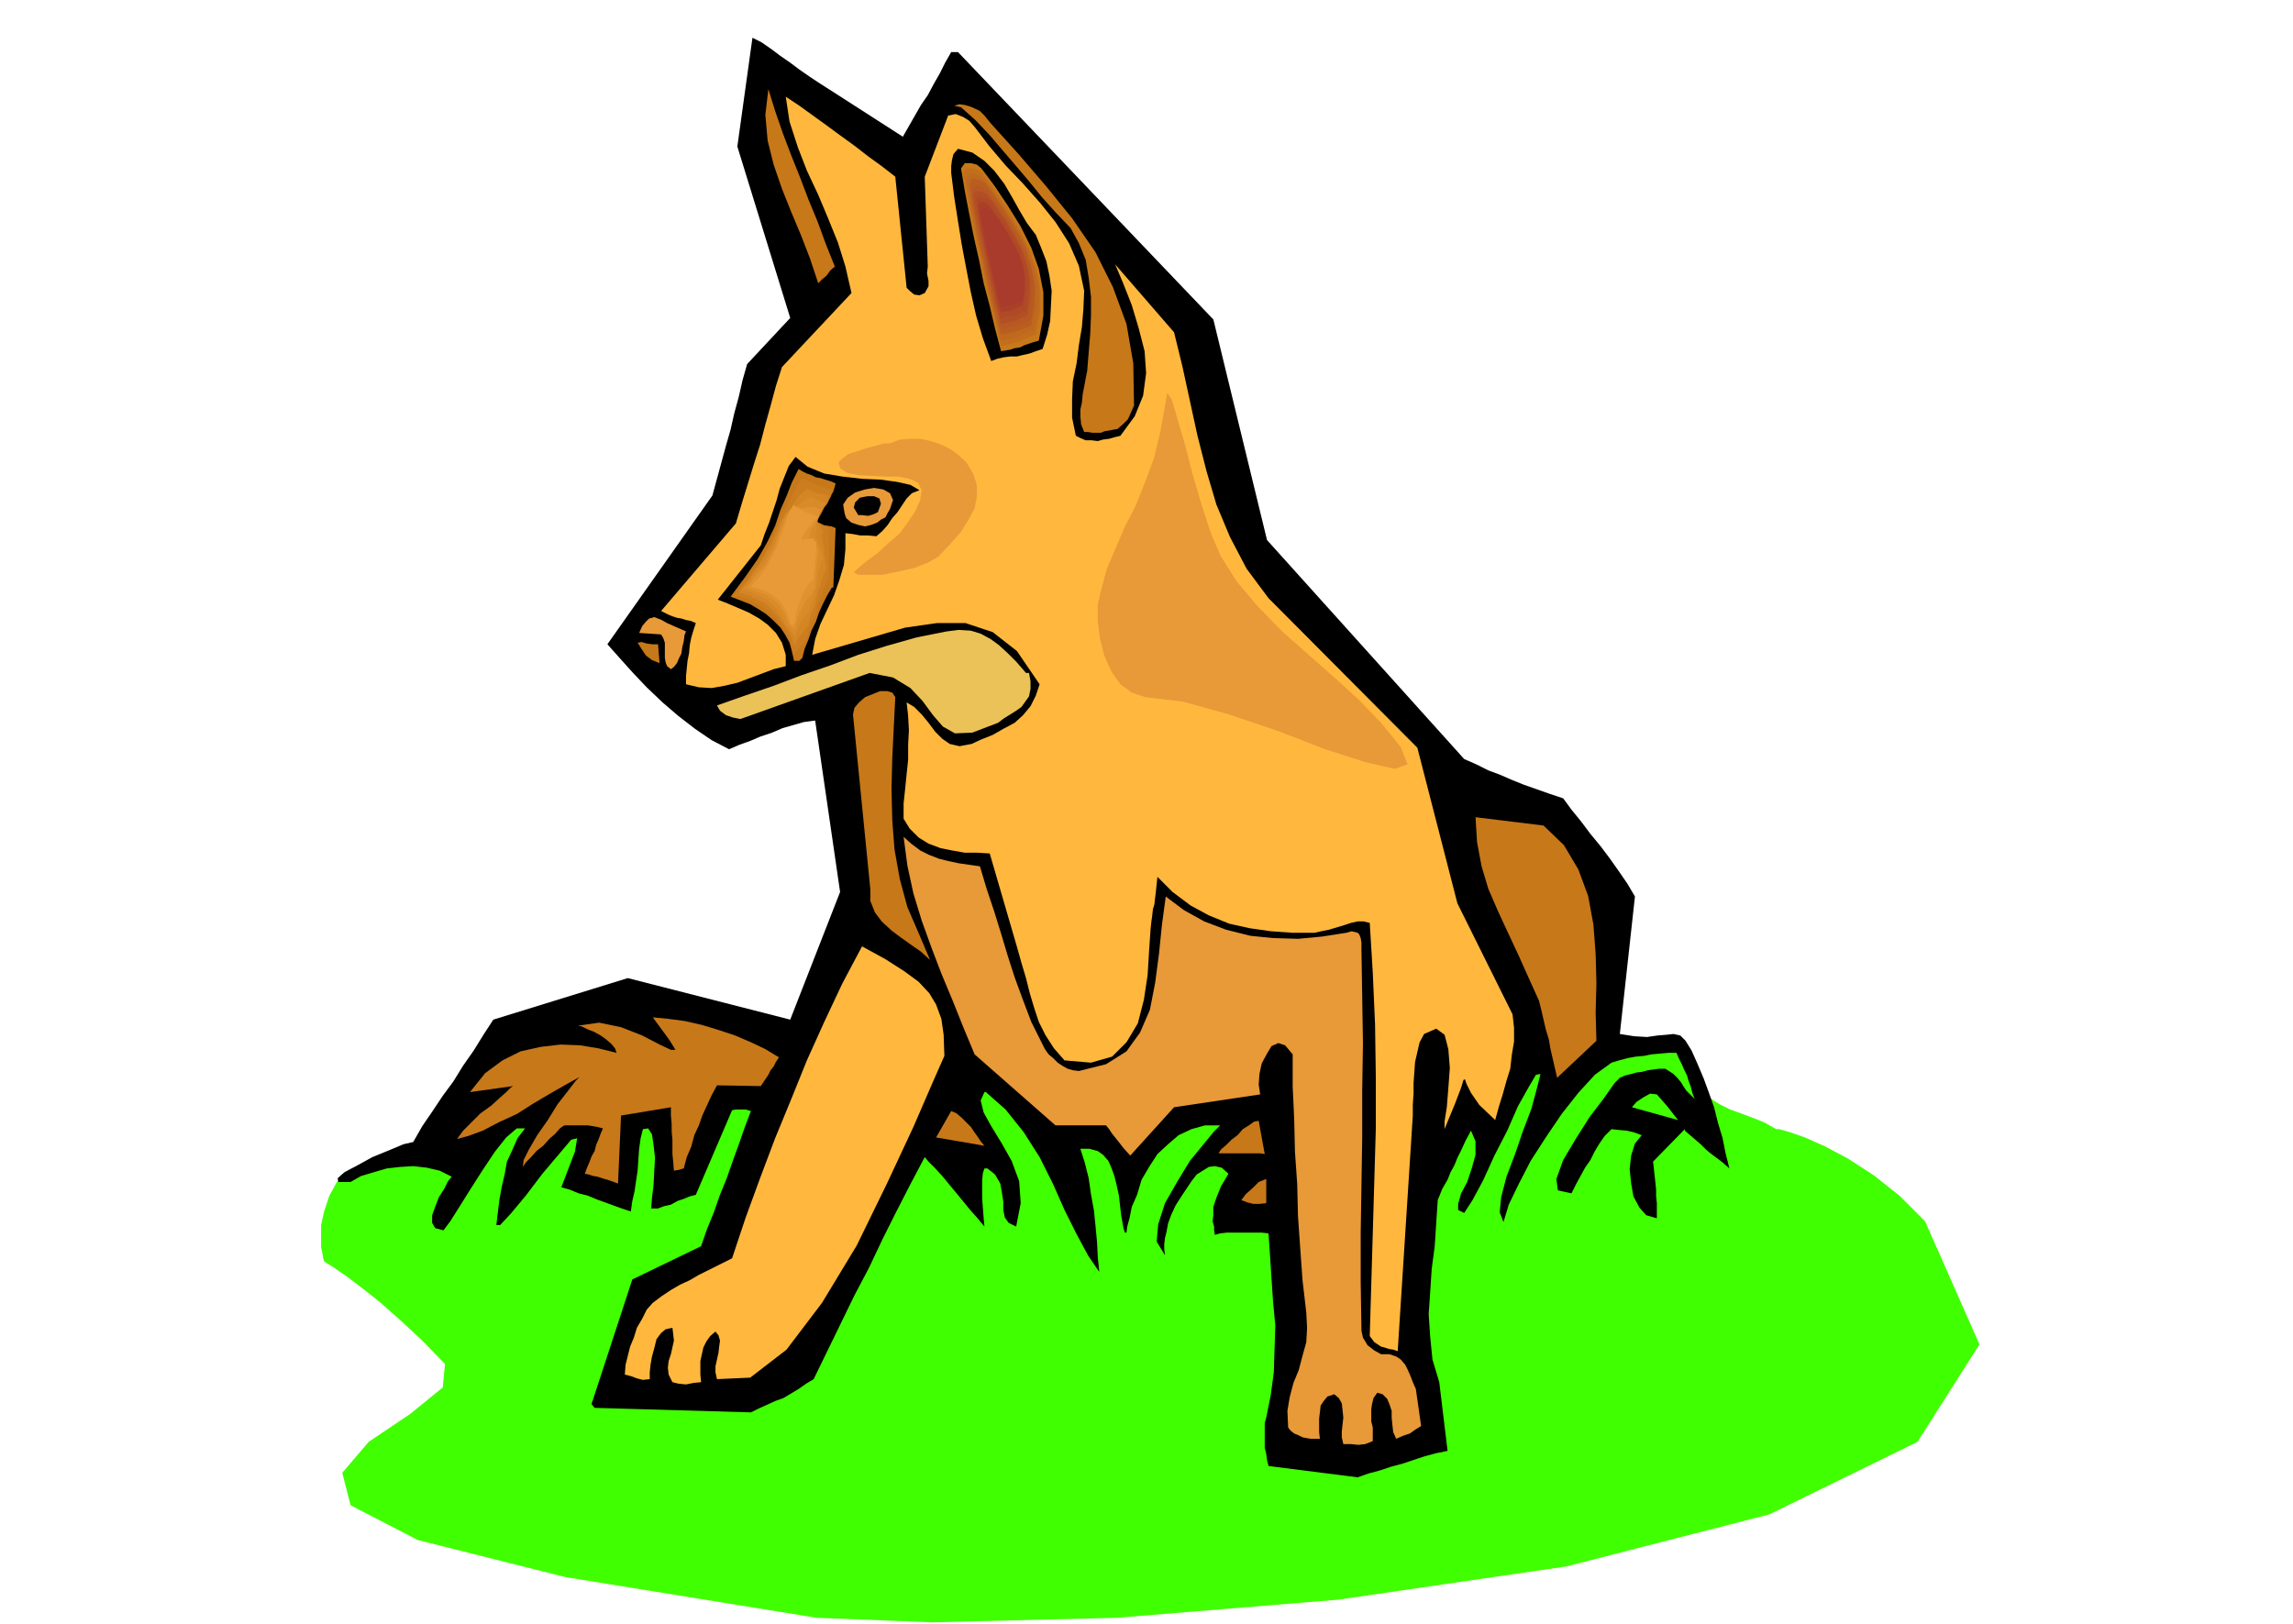 <svg xmlns="http://www.w3.org/2000/svg" width="490.455" height="347.406" fill-rule="evenodd" stroke-linecap="round" preserveAspectRatio="none" viewBox="0 0 3035 2150"><style>.pen1{stroke:none}.brush2{fill:#000}.brush3{fill:#c77819}.brush4{fill:#ffb83d}.brush17{fill:#e89938}</style><path d="m2351 1495-16-9-15-6-16-6-14-5-14-7-11-7-9-10-6-12-5-13-3-9-5-10-4-6-7-6-8-3-12-2-14 1-212 3-224 1-228 2-224 5-213 10-192 19-165 30-129 44-27 10-26 10-26 8-24 9-22 7-17 7-12 6-4 7-11 20-7 21-4 18v29l2 10 1 6 1 3 3 2 11 7 16 11 21 16 24 19 27 24 29 27 29 30-3 31-43 35-55 37-35 41 11 43 89 46 195 49 333 54 153 6 244-6 293-24 302-44 269-69 196-96 82-129-72-163-34-34-34-27-34-22-30-16-27-12-20-7-14-4h-4z" class="pen1" style="fill:#40ff00"/><path d="m1097 118 98 63 8-14 8-14 8-14 9-13 8-15 8-14 7-14 8-14h9l338 354 71 292 261 290 16 7 16 8 16 6 16 7 15 6 17 6 17 6 18 6 11 15 13 16 12 16 14 17 12 16 12 17 11 16 10 17-20 182 19 3 17 1 14-2 12-1 9-1 9 2 7 7 8 13 8 18 8 19 7 19 7 20 5 20 6 20 4 20 5 20-9-8-8-6-8-6-6-5-7-7-7-6-7-6-7-6v-2l-42 43 1 9 1 9 1 9 1 10v9l1 9v20l-14-4-9-10-8-15-3-17-2-19 2-18 5-16 9-11-11-4-9-2-11-1-9-1-9 9-7 10-6 10-6 12-7 10-6 11-6 11-6 12-18-4-2-15 9-25 16-27 19-30 19-25 14-20 7-7 7-3 8-2 7-2 8-1 7-2 8-1 7-1h8l5 3 6 4 5 5 5 6 3 5 4 6 5 5 6 6-3-8-2-8-3-8-2-7-4-8-3-7-4-8-3-7h-11l-11 1-11 1-10 2-11 1-11 2-11 3-10 3-22 16-22 24-22 28-21 31-20 31-16 31-13 27-7 23-5-13 2-20 7-27 11-29 11-32 11-29 7-26 5-20-6 1-10 17-14 25-14 32-17 33-15 33-14 26-11 17-8-4v-8l4-14 8-15 6-18 5-18v-18l-6-14-7 13-6 13-5 10-4 10-5 9-4 10-7 12-6 15-2 30-2 31-4 30-2 31-2 29 2 30 3 30 9 30 11 91-15 3-15 4-15 5-15 5-15 4-15 5-15 4-14 5-118-15-2-8-1-8-2-8v-33l2-7 6-30 4-30 1-31 1-31-3-32-2-30-2-31-2-29-9-1h-46l-9 1-7 2-1-6v-5l-2-7 1-8v-11l4-12 6-15 10-17-9-8-9-2-8 1-8 5-8 5-7 9-6 9-6 9-9 14-6 13-4 11-2 11-2 8-1 8v7l1 8-11-18 2-23 9-28 16-28 17-28 18-22 14-17 8-8h-20l-18 5-17 8-14 12-14 13-11 17-10 17-6 20-7 16-3 15-3 11-1 8h-2l-2-6-3-17-3-26-3-14-3-12-4-11-4-9-7-8-7-5-11-3h-12l6 19 5 20 3 21 4 22 2 20 2 21 1 20 2 20-15-22-15-28-16-32-15-34-18-36-21-33-24-30-26-23h-2l-5 11 4 16 10 18 14 23 13 23 10 27 2 29-6 31-10-5-5-7-2-10v-11l-2-13-2-11-7-12-10-8h-4l-2 6-1 9v25l1 13 1 13 1 11-9-11-9-10-9-11-9-11-10-12-9-11-10-11-9-9-5-6-19 36-19 37-18 36-18 38-19 36-18 37-18 37-18 37-10 6-10 7-10 6-10 6-11 4-11 5-11 5-10 5-207-6-4-5 54-165 91-44 8-23 9-22 8-23 9-22 8-23 8-22 8-23 8-21-7-2h-13l-5 1-48 112-8 2-7 3-9 3-9 5-9 2-8 3h-9l1-14 2-16 1-19 1-18-2-18-2-13-5-8-7 1-3 12-2 14-1 14-1 15-2 13-2 14-3 13-2 14-12-4-11-4-11-4-11-4-12-5-12-3-12-5-11-3 18-47 3-18-8 2-16 19-22 26-22 29-20 24-14 15h-5l2-17 2-16 3-17 4-17 3-17 7-15 7-16 10-13h-11l-14 12-15 19-16 24-16 25-15 24-12 19-9 12-11-3-4-7v-10l4-11 5-13 7-11 5-10 5-6-16-8-17-4-18-2-17 1-18 2-17 5-17 5-14 8h-16l-1-5 9-8 17-9 20-11 22-9 19-8 13-3 12-21 13-19 14-21 14-19 13-21 14-20 13-21 13-20 178-55 215 55 66-169-33-227-15 2-14 4-14 4-14 6-15 5-14 6-14 5-14 6-23-12-22-15-22-17-21-18-21-20-18-19-18-20-16-18 139-197 6-22 6-22 6-22 6-21 5-22 6-22 5-22 6-21 57-61-70-227 20-144 12 6 13 9 12 9 13 9 12 9 13 9 12 8 14 9zm1124 1365-7-9-7-9-7-8-7-8-9-1-9 5-9 6-6 7 61 17z" class="pen1 brush2"/><path d="m1105 353-6 5-5 7-6 5-5 5-11-33-12-31-13-31-12-30-11-32-8-32-3-34 4-34 9 29 10 29 11 29 12 30 11 29 12 29 11 30 12 30z" class="pen1 brush3"/><path d="m1185 234 15 147 4 4 6 5 7 1 7-3 5-9v-7l-2-10 1-9-4-119 31-81 10-2 10 4 8 5 7 8 19 25 22 26 23 24 23 26 20 25 18 28 13 30 7 33-1 24-2 24-4 24-3 24-5 24-1 24v24l5 24 6 3 7 3h8l8 1 7-2 8-1 7-2 8-2 19-26 11-27 4-30-2-29-8-31-9-30-11-28-11-26 78 90 11 45 10 46 10 46 12 47 13 44 18 43 22 42 29 39 197 198 53 206 73 147 2 18v18l-3 18-2 18-5 16-5 18-5 16-5 18-21-20-11-16-6-12-2-6-2 1-3 10-8 21-14 34v-10l3-19 2-25 2-27-2-25-5-19-11-8-16 7-6 11-3 13-3 13-1 14-1 14v14l-1 14v15l-20 312-6-2-6-1-6-2-4-1-9-6-6-8 2-68 2-68 2-69 2-69v-70l-1-69-3-68-4-66-8-2h-8l-9 2-9 3-10 3-10 3-10 2-9 2h-30l-28-2-28-4-27-6-27-11-24-13-24-18-20-20-1 9-1 10-1 8-1 9-2 7-1 9-1 7-1 9-2 29-2 33-5 33-8 31-15 25-19 19-28 8-35-3-14-16-11-17-9-18-6-18-6-20-5-20-6-20-5-18-37-127-17-1h-16l-17-3-15-3-16-6-13-8-12-12-8-13v-20l2-19 2-20 2-19v-20l1-19-1-19-2-18 10 6 10 10 9 11 9 12 9 9 10 7 13 3 16-3 13-6 15-6 14-8 15-8 11-10 10-12 7-14 5-15-30-44-32-25-36-12h-38l-42 6-41 12-41 12-41 12 4-21 7-20 9-19 9-19 7-20 6-20 2-21v-21l9 1 11 2h10l11 1 8-7 7-8 6-9 7-8 6-9 6-9 7-7 10-4-12-7-18-4-22-3-24-1-26-3-24-4-22-9-16-13-9 12-6 15-6 15-4 15-5 15-5 15-6 15-5 15-57 72 13 5 14 6 14 6 14 8 11 8 11 11 8 13 5 16v15l-16 4-16 6-16 6-16 6-17 4-17 3-17-1-17-4v-11l1-10 1-10 2-10 1-11 2-10 3-10 3-9-7-3-6-1-6-2-6-1-6-2-5-2-6-3-4-2 99-116 8-27 8-26 8-26 8-25 7-27 7-25 7-26 8-25 92-98-8-35-10-32-13-32-13-31-15-32-12-31-11-34-5-33 18 12 18 13 18 13 19 14 18 13 18 14 18 13 18 14z" class="pen1 brush4"/><path d="m1312 164 37 41 36 42 34 42 31 45 23 46 18 49 9 52 1 56-4 9-4 9-7 7-7 6-6 1-5 1-6 1-5 2h-11l-6-1h-5l-4-10-1-10v-10l2-9 1-11 2-10 2-11 2-10 2-25 2-24 1-25v-24l-3-25-4-24-9-22-11-20-20-21-18-20-17-21-17-20-18-21-17-20-19-20-19-17-9-2 7-2 7 1 7 2 7 3 6 3 6 6 4 5 5 6z" class="pen1 brush3"/><path d="m1371 311 7 17 7 18 4 19 3 20-1 20-1 20-4 18-6 19-9 3-8 3-9 2-8 2h-9l-8 1-9 2-8 3-11-30-9-30-7-31-6-31-6-32-5-31-5-32-4-32v-9l1-8 2-8 6-7 19 5 16 11 13 13 13 17 10 17 10 18 10 17 12 16z" class="pen1 brush2"/><path d="m1299 223 18 24 18 27 16 26 14 28 10 28 6 31v31l-6 33-7 2-6 2-6 2-6 3-7 1-6 2-6 1-6 1-8-30-7-30-8-30-6-30-7-31-6-30-6-31-5-30 5-7h8l8 2 6 5z" class="pen1 brush3"/><path d="m1301 230 16 23 17 25 14 24 14 27 9 26 6 28v29l-6 31-6 2-6 3-6 2-5 3-6 1-6 2-6 1-5 1-7-29-7-28-7-28-6-28-6-29-6-29-6-29-5-28 4-7h8l8 2 6 5z" class="pen1" style="fill:#c26e1c"/><path d="m1303 238 15 21 15 22 14 23 13 25 9 24 6 27v28l-6 30-6 1-5 2-6 2-5 3-6 1-5 2-6 1-5 1-7-27-7-27-6-27-5-26-6-27-6-26-5-27-4-26 4-7 7-1 7 3 6 5z" class="pen1" style="fill:#bf691f"/><path d="m1305 243 14 20 14 21 13 22 12 23 7 23 5 25v26l-5 28-10 4-10 4-11 2-9 2-7-25-6-25-6-25-5-25-6-25-4-25-5-25-3-25 3-6h6l7 2 6 4z" class="pen1" style="fill:#ba5e1f"/><path d="m1307 251 12 18 14 20 11 21 12 21 8 21 5 24-1 23-4 26-10 3-9 4-11 2-9 2-6-24-6-23-5-23-5-23-6-23-4-23-5-23-3-23 3-5 6-1 7 2 6 4z" class="pen1" style="fill:#b85924"/><path d="m1308 258 12 17 12 18 11 18 10 20 7 20 4 21v22l-4 24-8 3-8 4-10 2-9 2-6-22-5-21-5-22-4-21-5-22-4-21-5-21-3-21 3-5h6l5 1 6 4z" class="pen1" style="fill:#b34f24"/><path d="m1310 265 11 15 11 17 10 17 10 18 6 18 4 19-1 21-3 22-8 3-8 3-9 1-8 2-6-20-4-19-5-19-3-19-5-20-4-20-3-20-3-19 2-5h5l5 2 6 3z" class="pen1" style="fill:#b04a26"/><path d="m1310 273 10 14 10 15 9 15 9 16 6 16 3 18v18l-3 20-7 2-6 3-8 2-8 2-5-18-4-18-4-18-4-17-4-18-4-18-3-17-3-17 2-5 6-1 4 2 4 4z" class="pen1" style="fill:#ab4029"/><path d="m1312 278 9 12 10 14 8 15 8 15 5 15 4 16v16l-3 18-7 2-7 3-8 2-6 1-5-17-3-16-4-16-3-16-4-16-3-16-3-16-3-16 7-3 8 3z" class="pen1" style="fill:#a83b2b"/><path d="M1081 695h7l7 1 6 1 7 3-2-1-3 79h-2l-6 10-6 12-5 11-4 12-6 12-4 12-5 12-3 12-4 4h-7l-3-13-3-11-6-11-6-9-10-10-9-8-11-7-10-6-26-10 20-27 16-23 13-23 10-21 7-21 8-18 7-18 9-18 5 3 6 3 6 2 6 3 6 1 6 2 7 2 7 3-1 4-2 7-4 6-3 8-5 7-4 8-4 7-2 8z" class="pen1 brush3"/><path d="m1081 691 5 2 5 3 4 2 4 4h-2v63l-3 5-2 5-2 6-2 6-3 6-2 6-2 6v7l-5 9-4 10-3 9-3 9-8 9-7 8-3-10-2-9-6-9-5-7-4-6-3-5-5-5-4-4-6-5-6-4-6-3-5-3-7-3-6-2-6-2h-5l4-6 4-6 4-5 5-5 7-11 8-8 4-8 4-7 3-7 4-7 3-8 3-6 3-8 3-6 3-8 4-7 4-8 4-6 3-8 4-7 4-7 5-6 9 4 9 4 4 1 6 2 5 1 6 3v3l-1 5-3 5-3 6-5 5-3 6-3 6-2 6z" class="pen1" style="fill:#cc7d1f"/><path d="m1081 689 4 7 5 8-2 1v6l1 6 1 5 1 6v5l1 6 1 6 1 9-3 5-2 5-2 6-1 6-3 6-1 6-2 6-1 7-3 7-3 7-2 7-1 7-6 6-5 7-4 6-4 7-2-8-2-6-4-6-4-6-4-6-4-6-5-5-4-5-6-5-5-4-6-3-5-3h-2l-5-3-5-1-5-2-5-1 6-9 6-7 5-8 5-7 6-9 6-8 4-9 5-8 4-9 4-9 3-8 5-8 7-10 7-10 7-10 10-9 6 3 7 3 7 1 9 2-2 7-5 9-6 8-3 9z" class="pen1" style="fill:#d48524"/><path d="M1081 688v18l-1 1-1 1 3 8 3 7 1 3 1 4 1 5 2 6h-2l-2 6-1 6-2 6v6l-1 6-1 6-1 6-1 6-2 4-2 5-3 5v6l-8 8-5 9-4 9-2 10-3-5-2-3-4-5-4-3-3-7-3-7-4-6-4-5-6-5-5-4-6-4-5-2-6-3-5-2-5-2-5-1 4-6 5-4 3-6 3-4 8-10 7-9 5-10 6-10 4-11 4-10 3-11 5-10 7-6 9-5 8-6 9-5 4 2 4 2 5 2 6 2-1 4-3 5-5 6-2 7z" class="pen1" style="fill:#d98a29"/><path d="m1083 686-3 5-3 5-4 6-1 6-1 2-1 1 3 4 4 3 3 4 4 8-1 5-1 6-1 6v6l-1 6v6l-1 6v7l-3 4-1 5-5 5-4 5-3 6-3 6-3 6-2 6-2 6v7l-4-2-5-5-3-7-2-7-4-6-4-6-6-6-6-4-6-4-6-2h-1l-9-4-8-3 4-5 3-5 9-11 9-10 6-12 6-12 4-13 5-12 5-12 6-11 7-1 8-1 7-1 9-1 5 2 6 2-3 4-2 7z" class="pen1" style="fill:#e09130"/><path d="m1083 684-6 6-5 6-6 7-4 8-1 1v3l5-1 6-1h4l5 6-4 47-6 6-4 6-4 7-3 8-3 7-2 8-2 7v8l-3 4h-4l-2-8-2-7-4-7-3-6-6-6-6-5-7-4-7-3-15-5 11-12 9-12 7-14 7-13 5-14 5-14 5-15 7-13 8 4 8 5 8 3 9 3zm62 13-9-2-9-3-7-6-2-6-2-12 6-9 10-7 13-4 12-2 12 2 9 5 4 9-2 6-2 6-3 5-3 6-6 3-5 4-8 3-8 2z" class="pen1 brush17"/><path d="m1162 678-6 3-7 2-8-1h-5l-6-10 2-7 6-6 10-2h9l7 3 2 7-4 11z" class="pen1 brush2"/><path d="m908 836-2 5-1 8-2 8-1 8-3 6-3 7-4 5-4 3-5-4-2-5-1-6v-20l-2-6-3-5-29-2 4-9 5-6 4-4 4-1 3-1 5 2 5 2 7 4 25 11z" class="pen1 brush17"/><path d="M1364 902v10l-2 10-5 7-5 7-7 5-8 5-8 5-8 6-34 13-23 1-16-9-13-15-14-19-16-17-23-14-31-6-171 61-10-2-9-3-8-6-4-7 37-13 38-13 37-14 38-13 37-14 38-12 39-11 40-8 16-2 16 1 13 4 13 7 11 8 12 11 11 11 13 15h4l2 11z" class="pen1" style="fill:#ebc257"/><path d="m871 853 2 25-10-4-8-6-6-9-5-8 5-1 7 2 7 1h8zm314 70-2 40-2 41-1 41 1 41 3 39 7 39 10 37 16 37 14 33-12-11-13-9-14-10-12-9-13-12-9-12-6-15v-15l-23-232 2-9 6-7 8-7 10-4 10-4h9l7 2 4 6zm858 170 27 26 19 32 13 35 7 38 3 39 1 39-1 39 1 37-52 49-3-13-3-13-3-13-2-12-4-13-3-13-3-13-3-12-14-31-13-29-14-30-13-28-13-30-9-30-6-32-2-33 90 11z" class="pen1 brush3"/><path d="m1297 1147 9 30 10 30 9 29 9 30 9 28 11 30 11 29 15 30 3 6 5 7 6 5 6 6 6 4 7 4 7 2 8 1 36-9 27-17 18-25 13-30 7-36 5-38 4-39 5-37 24 18 27 15 29 11 32 8 30 3 33 1 32-3 32-5 7-2 8 2 2 2 2 5 1 6v9l1 62 1 62-1 63v63l-1 63-1 63v63l1 66 2 9 6 10 9 7 9 5h11l9 3 6 4 6 7 3 6 4 9 3 8 4 9 7 49-8 5-7 5-9 3-9 4-4-9-1-9-1-10v-9l-3-9-3-7-6-6-7-2-5 7-2 8-1 7v16l2 8v18l-10 4-9 1-10-1h-10l-2-9v-8l1-9 1-9-1-10-1-9-4-7-6-5-9 3-5 6-4 6-1 9-1 8v18l1 9h-12l-6-1-5-1-6-3-5-2-5-4-3-4-1-22 3-18 5-19 7-17 5-19 5-18 1-19-1-20-5-43-3-42-3-43-1-42-3-43-1-43-2-43v-43l-10-12-9-3-9 4-6 10-7 13-3 14-1 14 2 13-114 17-58 64-9-10-7-9-4-5-4-5-4-6-4-5h-67l-107-94-15-36-14-35-15-36-13-34-13-36-11-36-8-37-5-38 10 9 12 9 12 6 13 5 12 3 14 3 14 2 14 2z" class="pen1 brush17"/><path d="m1250 1398-15 34-26 60-35 75-40 82-46 76-47 62-48 37-44 2-2-9v-8l2-9 2-9 1-9 1-7-2-7-4-5-7 6-5 7-4 8-2 9-2 9v18l1 10-10 1-10 2-10-1-8-2-5-10-1-9 1-9 3-9 2-9 2-9-1-9-1-8-9 2-6 5-6 8-3 12-3 11-2 11-1 10v9l-9 1-8-2-8-3-8-2 1-13 3-12 3-12 5-12 4-13 7-12 6-12 8-9 12-9 12-8 12-7 13-6 12-7 14-7 14-7 16-8 18-54 19-52 20-53 21-51 21-52 23-51 24-51 26-49 31 17 25 16 19 14 14 15 9 15 7 19 3 21 1 28z" class="pen1 brush4"/><path d="m1031 1400-4 6-3 6-4 5-3 6-6 9-4 6-58-1-7 13-6 13-6 13-5 14-6 13-4 15-6 14-4 15-7 2-6 1-1-12-1-10v-19l-1-11v-10l-1-11v-11l-66 11-4 90-11-4-10-3-6-2-6-1-6-2-5-1 3-8 3-7 3-8 4-7 2-8 3-7 3-8 3-7-8-2-6-1-6-1h-31l-6 4-6 7-8 7-8 9-9 7-7 8-7 7-4 6 1-9 7-14 11-19 14-20 13-21 14-18 10-13 5-5-18 10-21 12-22 13-22 14-24 11-21 11-19 7-15 4 8-11 11-11 12-12 14-10 11-10 9-8 6-6 3-2-57 8 20-25 23-17 24-12 27-6 26-3 26 1 24 4 24 6-2-6-5-6-7-6-7-5-9-5-8-3-8-4-5-1 28-4 29 6 28 11 23 12 15 7h6l-8-13-22-30 21 2 22 3 22 5 23 7 21 7 21 9 19 9 18 11zm272 117-64-11 20-35 7 3 7 6 6 6 6 6 4 6 5 7 4 6 5 6zm371 11-6-1h-55l3-5 7-6 7-7 8-6 7-8 8-5 7-5 6-1 8 44zm2 65-9 1h-8l-8-2-8-3 6-8 9-8 8-8 10-4v32z" class="pen1 brush3"/><path d="m1112 620 9 6 15 3 16 1 20 1h17l15 3 11 5 5 10-2 13-6 14-10 15-11 15-15 13-14 13-15 11-11 9-6 6 6 3h32l20-4 22-5 18-7 14-8 16-17 14-16 10-16 8-15 3-16v-15l-5-15-9-15-11-10-11-8-13-6-12-4-14-3h-13l-14 1-13 5h-8l-10 3-12 3-12 4-13 4-8 6-5 5 2 8zm431-89 2-11 6 9 7 24 10 34 10 39 12 41 12 37 13 31 22 35 28 33 31 32 35 31 34 30 33 30 30 31 26 32 9 23-17 6-39-9-53-17-62-24-65-22-61-17-50-6-18-6-15-11-12-17-9-20-6-23-3-23v-22l4-18 8-30 12-28 12-28 14-27 12-30 12-32 9-37 7-40z" class="pen1 brush17"/></svg>
